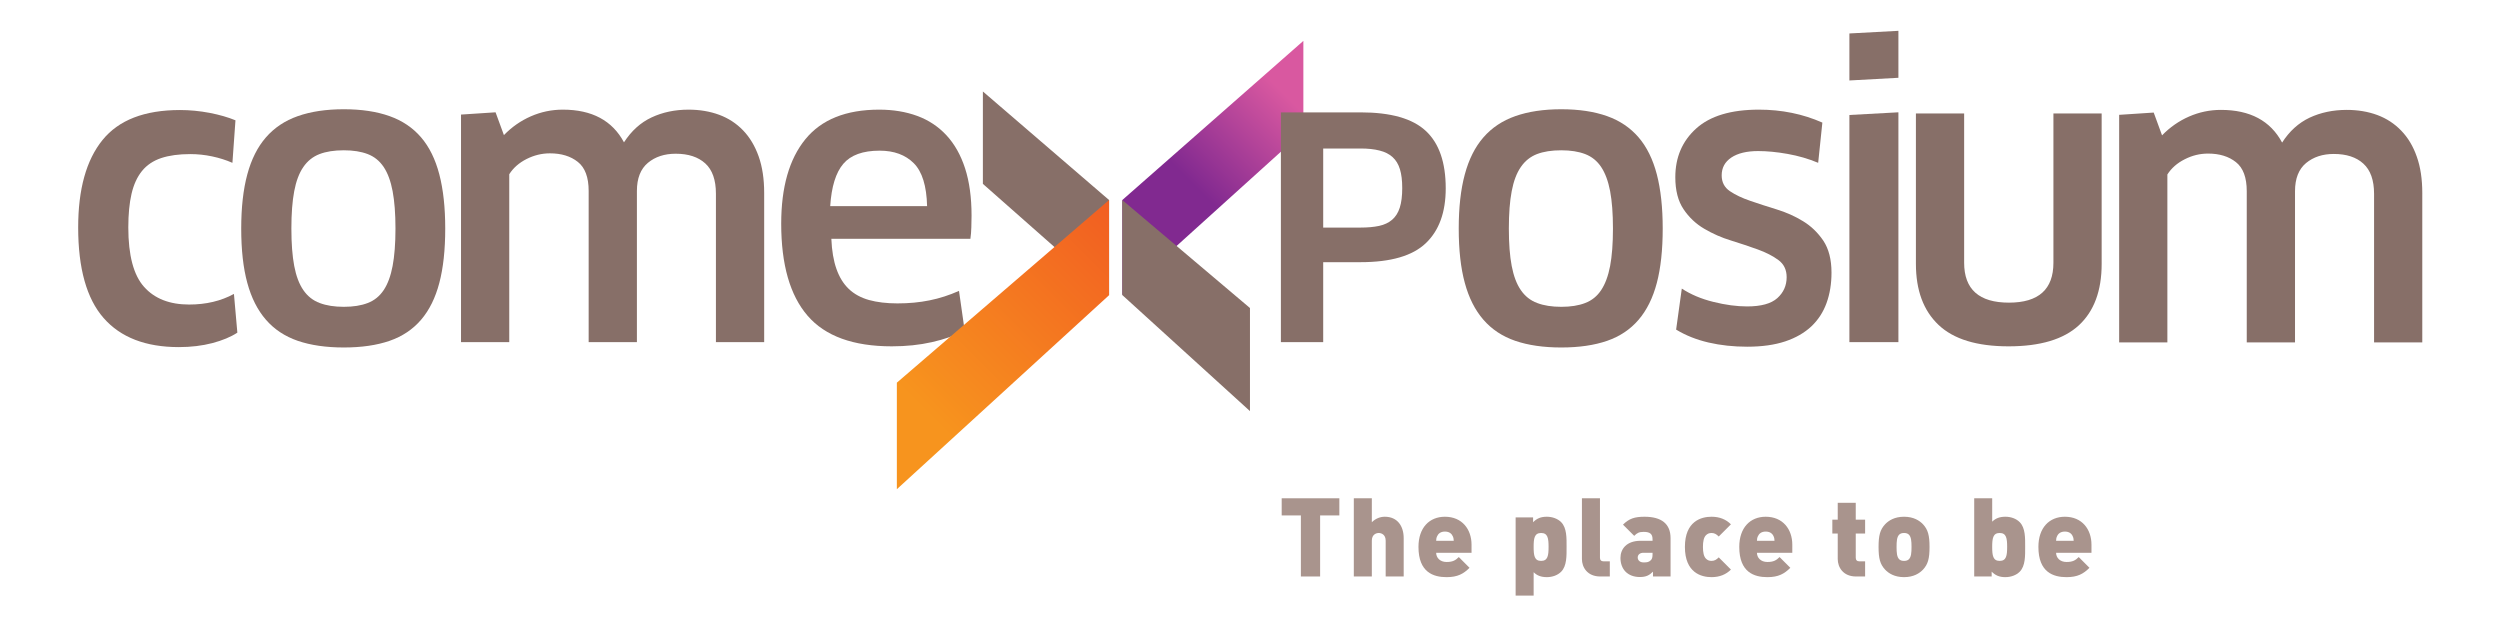 <?xml version="1.0" encoding="UTF-8" standalone="no"?>
<!-- Created with Inkscape (http://www.inkscape.org/) -->

<svg
   xmlns:dc="http://purl.org/dc/elements/1.1/"
   xmlns:cc="http://creativecommons.org/ns#"
   xmlns:rdf="http://www.w3.org/1999/02/22-rdf-syntax-ns#"
   xmlns:svg="http://www.w3.org/2000/svg"
   xmlns="http://www.w3.org/2000/svg"
   xmlns:xlink="http://www.w3.org/1999/xlink"
   xmlns:sodipodi="http://sodipodi.sourceforge.net/DTD/sodipodi-0.dtd"
   xmlns:inkscape="http://www.inkscape.org/namespaces/inkscape"
   width="800"
   height="200"
   id="svg7523"
   version="1.1"
   inkscape:version="0.48.2 r9819"
   sodipodi:docname="cxp_logo.svg"
   inkscape:export-filename="C:\Documents and Settings\Laurent T.LAURENT-11A161F\Bureau\cxp\cxp_logo.png"
   inkscape:export-xdpi="144"
   inkscape:export-ydpi="144">
  <defs
     id="defs7525">
    <clipPath
       id="clipPath5494"
       clipPathUnits="userSpaceOnUse">
      <path
         inkscape:connector-curvature="0"
         id="path5496"
         d="m 0,0 737.008,0 0,566.929 L 0,566.929 0,0 z" />
    </clipPath>
    <clipPath
       id="clipPath5466"
       clipPathUnits="userSpaceOnUse">
      <path
         inkscape:connector-curvature="0"
         id="path5468"
         d="m 0,0 737.008,0 0,566.929 L 0,566.929 0,0 z" />
    </clipPath>
    <linearGradient
       id="linearGradient5454"
       spreadMethod="pad"
       gradientTransform="matrix(21.133,21.133,21.133,-21.133,178.829,346.118)"
       gradientUnits="userSpaceOnUse"
       y2="0"
       x2="1"
       y1="0"
       x1="0">
      <stop
         id="stop5456"
         offset="0"
         style="stop-opacity:1;stop-color:#f7941e" />
      <stop
         id="stop5458"
         offset="1"
         style="stop-opacity:1;stop-color:#f15a22" />
    </linearGradient>
    <linearGradient
       id="linearGradient5426"
       spreadMethod="pad"
       gradientTransform="matrix(-9.126,-9.126,-9.126,9.126,223.866,368.922)"
       gradientUnits="userSpaceOnUse"
       y2="0"
       x2="1"
       y1="0"
       x1="0">
      <stop
         id="stop5428"
         offset="0"
         style="stop-opacity:1;stop-color:#d958a0" />
      <stop
         id="stop5430"
         offset="1"
         style="stop-opacity:1;stop-color:#812990" />
    </linearGradient>
    <linearGradient
       inkscape:collect="always"
       xlink:href="#linearGradient5426"
       id="linearGradient7750"
       gradientUnits="userSpaceOnUse"
       gradientTransform="matrix(-9.126,-9.126,-9.126,9.126,223.866,368.922)"
       spreadMethod="pad"
       x1="0"
       y1="0"
       x2="1"
       y2="0" />
    <linearGradient
       inkscape:collect="always"
       xlink:href="#linearGradient5454"
       id="linearGradient7752"
       gradientUnits="userSpaceOnUse"
       gradientTransform="matrix(21.133,21.133,21.133,-21.133,178.829,346.118)"
       spreadMethod="pad"
       x1="0"
       y1="0"
       x2="1"
       y2="0" />
  </defs>
  <sodipodi:namedview
     id="base"
     pagecolor="#ffffff"
     bordercolor="#666666"
     borderopacity="1.0"
     inkscape:pageopacity="0.0"
     inkscape:pageshadow="2"
     inkscape:zoom="1"
     inkscape:cx="332.20204"
     inkscape:cy="307.03862"
     inkscape:document-units="px"
     inkscape:current-layer="layer1"
     showgrid="false"
     fit-margin-top="0"
     fit-margin-left="0"
     fit-margin-right="0"
     fit-margin-bottom="0"
     inkscape:window-width="1920"
     inkscape:window-height="1174"
     inkscape:window-x="-4"
     inkscape:window-y="-4"
     inkscape:window-maximized="1" />
  <g
     inkscape:label="Calque 1"
     inkscape:groupmode="layer"
     id="layer1"
     transform="translate(-36.063,-639.401)">
    <g
       id="g7684"
       transform="matrix(2.555,0,0,2.555,-31.063,-700.857)">
      <g
         transform="matrix(1.25,0,0,-1.25,55.382,544.956)"
         id="g5398">
        <path
           id="path5400"
           style="fill:#876f68;fill-opacity:1;fill-rule:nonzero;stroke:none"
           d="m 0,0 c -0.636,0.278 -1.314,0.494 -2.036,0.645 -0.724,0.154 -1.453,0.23 -2.191,0.23 -1.141,0 -2.113,-0.134 -2.91,-0.398 -0.802,-0.271 -1.441,-0.7 -1.926,-1.297 -0.481,-0.597 -0.829,-1.356 -1.045,-2.282 -0.214,-0.928 -0.324,-2.051 -0.324,-3.372 0,-2.789 0.526,-4.777 1.58,-5.955 1.052,-1.181 2.558,-1.77 4.515,-1.77 1.695,0 3.193,0.355 4.489,1.064 l 0.342,-3.881 c -0.659,-0.432 -1.498,-0.781 -2.512,-1.048 -1.017,-0.264 -2.132,-0.4 -3.35,-0.4 -3.324,0 -5.835,0.972 -7.537,2.913 -1.701,1.941 -2.55,4.969 -2.55,9.077 0,3.831 0.811,6.752 2.436,8.755 1.623,2.006 4.212,3.009 7.765,3.009 0.99,0 1.979,-0.097 2.97,-0.285 C -1.295,4.813 -0.432,4.566 0.305,4.26 L 0,0 z"
           inkscape:connector-curvature="0" />
      </g>
      <g
         transform="matrix(1.25,0,0,-1.25,82.035,553.188)"
         id="g5402">
        <path
           id="path5404"
           style="fill:#876f68;fill-opacity:1;fill-rule:nonzero;stroke:none"
           d="m 0,0 c 0,-2.133 -0.197,-3.949 -0.591,-5.442 -0.393,-1.5 -1,-2.728 -1.826,-3.694 -0.826,-0.964 -1.878,-1.67 -3.161,-2.115 -1.28,-0.441 -2.808,-0.665 -4.585,-0.665 -1.775,0 -3.312,0.224 -4.607,0.665 -1.295,0.445 -2.359,1.151 -3.196,2.115 -0.838,0.966 -1.46,2.194 -1.866,3.694 -0.408,1.493 -0.609,3.309 -0.609,5.442 0,2.104 0.201,3.915 0.609,5.423 0.406,1.51 1.028,2.75 1.866,3.711 0.837,0.963 1.901,1.676 3.196,2.131 1.295,0.457 2.832,0.689 4.607,0.689 1.777,0 3.305,-0.232 4.585,-0.689 1.283,-0.455 2.335,-1.168 3.161,-2.131 C -1.591,8.173 -0.984,6.933 -0.591,5.423 -0.197,3.915 0,2.104 0,0 m -15.415,0 c 0,-1.498 0.095,-2.748 0.285,-3.749 0.19,-1.002 0.494,-1.809 0.912,-2.417 0.42,-0.611 0.965,-1.043 1.637,-1.293 0.674,-0.257 1.48,-0.382 2.418,-0.382 0.941,0 1.739,0.125 2.399,0.382 0.66,0.25 1.19,0.682 1.599,1.293 0.405,0.608 0.704,1.415 0.893,2.417 0.189,1.001 0.287,2.251 0.287,3.749 0,1.496 -0.098,2.746 -0.287,3.747 -0.189,1.004 -0.488,1.811 -0.893,2.418 -0.409,0.612 -0.939,1.04 -1.599,1.296 -0.66,0.253 -1.458,0.381 -2.399,0.381 -0.965,0 -1.775,-0.128 -2.433,-0.381 C -13.26,7.205 -13.798,6.777 -14.218,6.165 -14.636,5.558 -14.94,4.751 -15.13,3.747 -15.32,2.746 -15.415,1.496 -15.415,0"
           inkscape:connector-curvature="0" />
      </g>
      <g
         transform="matrix(1.25,0,0,-1.25,115.938,567.415)"
         id="g5406">
        <path
           id="path5408"
           style="fill:#876f68;fill-opacity:1;fill-rule:nonzero;stroke:none"
           d="m 0,0 0,14.883 c 0,1.369 -0.358,2.379 -1.066,3.025 -0.711,0.647 -1.698,0.971 -2.968,0.971 -1.116,0 -2.045,-0.302 -2.779,-0.911 -0.735,-0.613 -1.104,-1.553 -1.104,-2.82 l 0,-15.148 -4.834,0 0,15.148 c 0,1.372 -0.362,2.341 -1.086,2.912 -0.721,0.574 -1.655,0.858 -2.797,0.858 -0.813,0 -1.593,-0.191 -2.341,-0.57 -0.75,-0.38 -1.328,-0.888 -1.732,-1.524 l 0,-16.824 -4.834,0 0,22.802 3.462,0.227 0.837,-2.285 c 0.788,0.813 1.689,1.441 2.703,1.885 1.015,0.444 2.082,0.667 3.199,0.667 2.918,0 4.959,-1.092 6.128,-3.275 0.738,1.143 1.655,1.976 2.761,2.494 1.103,0.519 2.339,0.781 3.71,0.781 1.116,0 2.137,-0.173 3.067,-0.515 0.923,-0.342 1.722,-0.862 2.396,-1.561 0.671,-0.698 1.191,-1.568 1.56,-2.607 0.369,-1.042 0.553,-2.26 0.553,-3.655 L 4.835,0 0,0 z"
           inkscape:connector-curvature="0" />
      </g>
      <g
         transform="matrix(1.25,0,0,-1.25,137.963,567.939)"
         id="g5410">
        <path
           id="path5412"
           style="fill:#876f68;fill-opacity:1;fill-rule:nonzero;stroke:none"
           d="m 0,0 c -3.86,0 -6.671,1.022 -8.434,3.065 -1.764,2.04 -2.645,5.119 -2.645,9.229 0,3.655 0.805,6.474 2.417,8.45 1.611,1.98 4.079,2.971 7.402,2.971 1.398,0 2.666,-0.21 3.807,-0.627 1.141,-0.42 2.121,-1.068 2.931,-1.942 0.812,-0.877 1.433,-1.979 1.866,-3.312 0.431,-1.332 0.649,-2.912 0.649,-4.74 0,-0.356 -0.008,-0.742 -0.022,-1.158 -0.01,-0.419 -0.044,-0.812 -0.094,-1.164 l -13.932,0 c 0.049,-1.194 0.221,-2.202 0.513,-3.024 0.292,-0.829 0.707,-1.495 1.237,-2 0.534,-0.509 1.207,-0.876 2.018,-1.106 0.812,-0.225 1.766,-0.34 2.856,-0.34 1.142,0 2.213,0.099 3.216,0.305 1.001,0.202 1.985,0.519 2.95,0.95 L 7.305,1.559 C 6.343,1.077 5.243,0.695 4.014,0.419 2.782,0.138 1.443,0 0,0 m 3.538,14.047 c -0.049,2.027 -0.495,3.464 -1.334,4.3 -0.837,0.839 -1.979,1.258 -3.422,1.258 -1.676,0 -2.889,-0.438 -3.636,-1.314 C -5.603,17.417 -6.044,16 -6.169,14.047 l 9.707,0 z"
           inkscape:connector-curvature="0" />
      </g>
      <g
         transform="matrix(1.25,0,0,-1.25,-87.067,1003.095)"
         id="g5414">
        <g
           id="g5416">
          <g
             id="g5422">
            <g
               id="g5424">
              <path
                 id="path5432"
                 style="fill:url(#linearGradient7750);stroke:none"
                 d="m 203.121,362.783 0,-9.516 18.142,16.391 0,9.072 -18.142,-15.947 z"
                 inkscape:connector-curvature="0" />
            </g>
          </g>
        </g>
      </g>
      <g
         transform="matrix(1.25,0,0,-1.25,166.834,561.517)"
         id="g5434">
        <path
           id="path5436"
           style="fill:#876f68;fill-opacity:1;fill-rule:nonzero;stroke:none"
           d="m 0,0 12.792,-11.628 0,10.329 L 0,9.518 0,0 z"
           inkscape:connector-curvature="0" />
      </g>
      <g
         transform="matrix(1.25,0,0,-1.25,165.178,549.616)"
         id="g5438">
        <path
           id="path5440"
           style="fill:#876f68;fill-opacity:1;fill-rule:nonzero;stroke:none"
           d="m 0,0 -12.644,10.877 0,-9.257 L 0,-9.536 0,0 z"
           inkscape:connector-curvature="0" />
      </g>
      <g
         transform="matrix(1.25,0,0,-1.25,-87.067,1003.095)"
         id="g5442">
        <g
           id="g5444">
          <g
             id="g5450">
            <g
               id="g5452">
              <path
                 id="path5460"
                 style="fill:url(#linearGradient7752);stroke:none"
                 d="m 180.532,344.483 0,-10.674 21.262,19.438 0,9.536 -21.262,-18.3 z"
                 inkscape:connector-curvature="0" />
            </g>
          </g>
        </g>
      </g>
      <g
         transform="matrix(1.25,0,0,-1.25,-87.067,1003.095)"
         id="g5462">
        <g
           clip-path="url(#clipPath5466)"
           id="g5464">
          <g
             transform="translate(328.543,348.521)"
             id="g5470">
            <path
               id="path5472"
               style="fill:#876f68;fill-opacity:1;fill-rule:nonzero;stroke:none"
               d="m 0,0 0,14.883 c 0,1.369 -0.359,2.376 -1.072,3.025 -0.705,0.649 -1.698,0.971 -2.966,0.971 -1.118,0 -2.042,-0.305 -2.777,-0.911 -0.735,-0.612 -1.106,-1.552 -1.106,-2.819 l 0,-15.149 -4.836,0 0,15.149 c 0,1.369 -0.359,2.341 -1.085,2.911 -0.721,0.573 -1.65,0.857 -2.796,0.857 -0.811,0 -1.592,-0.189 -2.339,-0.573 -0.749,-0.376 -1.328,-0.887 -1.733,-1.52 l 0,-16.824 -4.831,0 0,22.799 3.462,0.228 0.836,-2.284 c 0.786,0.812 1.69,1.439 2.704,1.885 1.014,0.443 2.079,0.666 3.194,0.666 2.92,0 4.962,-1.089 6.131,-3.274 0.735,1.144 1.654,1.975 2.761,2.498 1.104,0.513 2.341,0.776 3.71,0.776 1.114,0 2.139,-0.171 3.066,-0.513 0.926,-0.344 1.721,-0.864 2.394,-1.562 0.676,-0.698 1.199,-1.566 1.561,-2.606 0.373,-1.041 0.553,-2.26 0.553,-3.656 L 4.831,0 0,0 z"
               inkscape:connector-curvature="0" />
          </g>
          <g
             transform="translate(235.527,363.953)"
             id="g5474">
            <path
               id="path5476"
               style="fill:#876f68;fill-opacity:1;fill-rule:nonzero;stroke:none"
               d="m 0,0 c 0,-2.393 -0.664,-4.225 -1.996,-5.494 -1.33,-1.27 -3.508,-1.902 -6.538,-1.902 l -3.743,0 0,-8.013 -4.239,0 0,23.023 7.982,0 c 3.03,0 5.208,-0.617 6.538,-1.859 C -0.664,4.518 0,2.6 0,0 m -4.358,0.032 c 0,0.756 -0.076,1.387 -0.231,1.887 -0.154,0.502 -0.396,0.907 -0.737,1.213 -0.337,0.307 -0.772,0.527 -1.307,0.658 -0.53,0.137 -1.164,0.204 -1.901,0.204 l -3.743,0 0,-7.923 3.743,0 c 0.714,0 1.334,0.055 1.857,0.168 0.526,0.113 0.957,0.319 1.305,0.614 0.348,0.298 0.604,0.703 0.767,1.213 0.164,0.513 0.247,1.167 0.247,1.966"
               inkscape:connector-curvature="0" />
          </g>
          <g
             transform="translate(257.268,359.925)"
             id="g5478">
            <path
               id="path5480"
               style="fill:#876f68;fill-opacity:1;fill-rule:nonzero;stroke:none"
               d="m 0,0 c 0,-2.133 -0.196,-3.949 -0.588,-5.442 -0.394,-1.5 -1.002,-2.728 -1.827,-3.694 -0.825,-0.964 -1.876,-1.67 -3.158,-2.115 -1.283,-0.441 -2.811,-0.665 -4.591,-0.665 -1.777,0 -3.312,0.224 -4.605,0.665 -1.295,0.445 -2.36,1.151 -3.196,2.115 -0.839,0.966 -1.459,2.194 -1.865,3.694 -0.408,1.493 -0.608,3.309 -0.608,5.442 0,2.104 0.2,3.915 0.608,5.423 0.406,1.51 1.026,2.75 1.865,3.711 0.836,0.963 1.901,1.676 3.196,2.131 1.293,0.457 2.828,0.689 4.605,0.689 1.78,0 3.308,-0.232 4.591,-0.689 C -4.291,10.81 -3.24,10.097 -2.415,9.134 -1.59,8.173 -0.982,6.933 -0.588,5.423 -0.196,3.915 0,2.104 0,0 m -15.416,0 c 0,-1.498 0.094,-2.748 0.286,-3.749 0.191,-1.002 0.493,-1.809 0.914,-2.417 0.418,-0.611 0.962,-1.043 1.637,-1.293 0.668,-0.257 1.477,-0.382 2.415,-0.382 0.941,0 1.74,0.125 2.399,0.382 0.66,0.25 1.194,0.682 1.6,1.293 0.403,0.608 0.705,1.415 0.896,2.417 0.189,1.001 0.284,2.251 0.284,3.749 0,1.496 -0.095,2.746 -0.284,3.747 -0.191,1.004 -0.493,1.811 -0.896,2.418 -0.406,0.612 -0.94,1.04 -1.6,1.296 -0.659,0.253 -1.458,0.381 -2.399,0.381 -0.965,0 -1.777,-0.128 -2.436,-0.381 C -13.259,7.205 -13.798,6.777 -14.216,6.165 -14.637,5.558 -14.939,4.751 -15.13,3.747 -15.322,2.746 -15.416,1.496 -15.416,0"
               inkscape:connector-curvature="0" />
          </g>
          <g
             transform="translate(274.18,355.51)"
             id="g5482">
            <path
               id="path5484"
               style="fill:#876f68;fill-opacity:1;fill-rule:nonzero;stroke:none"
               d="m 0,0 c 0,-1.118 -0.166,-2.134 -0.496,-3.044 -0.331,-0.914 -0.839,-1.697 -1.523,-2.343 -0.687,-0.644 -1.56,-1.149 -2.625,-1.505 -1.069,-0.355 -2.337,-0.531 -3.805,-0.531 -1.374,0 -2.662,0.138 -3.867,0.418 -1.204,0.279 -2.291,0.711 -3.252,1.296 l 0.569,4.11 c 0.887,-0.583 1.94,-1.032 3.16,-1.333 1.219,-0.305 2.346,-0.455 3.39,-0.455 1.392,0 2.401,0.277 3.021,0.833 0.623,0.561 0.934,1.261 0.934,2.098 0,0.733 -0.272,1.305 -0.818,1.711 -0.547,0.404 -1.236,0.763 -2.075,1.067 -0.839,0.304 -1.733,0.6 -2.682,0.896 -0.948,0.287 -1.846,0.686 -2.685,1.18 -0.837,0.491 -1.526,1.145 -2.072,1.958 -0.547,0.813 -0.823,1.878 -0.823,3.198 0,2.004 0.701,3.636 2.097,4.891 1.394,1.257 3.489,1.885 6.278,1.885 2.286,0 4.404,-0.433 6.359,-1.297 l -0.42,-4.031 c -0.965,0.405 -1.984,0.7 -3.062,0.892 -1.079,0.192 -2.063,0.286 -2.951,0.286 -1.143,0 -2.035,-0.216 -2.685,-0.646 -0.647,-0.433 -0.97,-1.028 -0.97,-1.79 0,-0.685 0.274,-1.209 0.821,-1.582 0.544,-0.366 1.221,-0.691 2.037,-0.968 0.809,-0.28 1.692,-0.566 2.644,-0.858 0.951,-0.288 1.832,-0.684 2.645,-1.18 0.812,-0.492 1.487,-1.148 2.04,-1.959 C -0.277,2.383 0,1.318 0,0"
               inkscape:connector-curvature="0" />
          </g>
        </g>
      </g>
      <g
         transform="matrix(1.25,0,0,-1.25,257.899,567.415)"
         id="g5486">
        <path
           id="path5488"
           style="fill:#876f68;fill-opacity:1;fill-rule:nonzero;stroke:none"
           d="M 0,0 0,22.761 4.911,23.029 4.911,0 0,0 z"
           inkscape:connector-curvature="0" />
      </g>
      <g
         transform="matrix(1.25,0,0,-1.25,-87.067,1003.095)"
         id="g5490">
        <g
           clip-path="url(#clipPath5494)"
           id="g5492">
          <g
             transform="translate(301.249,356.385)"
             id="g5498">
            <path
               id="path5500"
               style="fill:#876f68;fill-opacity:1;fill-rule:nonzero;stroke:none"
               d="m 0,0 c 0,-2.689 -0.76,-4.74 -2.282,-6.151 -1.523,-1.406 -3.872,-2.11 -7.041,-2.11 -3.173,0 -5.515,0.717 -7.024,2.151 -1.512,1.433 -2.264,3.469 -2.264,6.11 l 0,15.072 4.833,0 0,-14.958 c 0,-2.663 1.496,-3.997 4.49,-3.997 2.971,0 4.455,1.334 4.455,3.997 l 0,14.958 4.833,0 L 0,0 z"
               inkscape:connector-curvature="0" />
          </g>
        </g>
      </g>
      <g
         transform="matrix(1.25,0,0,-1.25,257.899,528.753)"
         id="g5502">
        <path
           id="path5504"
           style="fill:#876f68;fill-opacity:1;fill-rule:nonzero;stroke:none"
           d="m 0,0 4.911,0.264 0,-4.706 L 0,-4.71 0,0 z"
           inkscape:connector-curvature="0" />
      </g>
      <g
         transform="matrix(1.25,0,0,-1.25,191.61,589.117)"
         id="g5506">
        <path
           id="path5508"
           style="fill:#a9948d;fill-opacity:1;fill-rule:nonzero;stroke:none"
           d="m 0,0 0,-6.118 -1.927,0 0,6.118 -1.924,0 0,1.718 5.778,0 L 1.927,0 0,0 z"
           inkscape:connector-curvature="0" />
      </g>
      <g
         transform="matrix(1.25,0,0,-1.25,199.821,596.765)"
         id="g5518">
        <path
           id="path5520"
           style="fill:#a9948d;fill-opacity:1;fill-rule:nonzero;stroke:none"
           d="m 0,0 0,3.588 c 0,0.638 -0.463,0.771 -0.694,0.771 -0.233,0 -0.693,-0.133 -0.693,-0.771 l 0,-3.588 -1.805,0 0,7.837 1.805,0 0,-2.4 c 0.375,0.375 0.848,0.55 1.297,0.55 1.277,0 1.895,-0.947 1.895,-2.145 L 1.805,0 0,0 z"
           inkscape:connector-curvature="0" />
      </g>
      <g
         transform="matrix(1.25,0,0,-1.25,206.144,593.795)"
         id="g5522">
        <path
           id="path5524"
           style="fill:#a9948d;fill-opacity:1;fill-rule:nonzero;stroke:none"
           d="m 0,0 c 0,-0.483 0.373,-0.923 1.044,-0.923 0.629,0 0.904,0.176 1.224,0.494 l 1.076,-1.078 c -0.604,-0.604 -1.198,-0.935 -2.3,-0.935 -1.309,0 -2.816,0.473 -2.816,3.027 0,1.936 1.099,3.026 2.65,3.026 1.719,0 2.667,-1.253 2.667,-2.806 L 3.545,0 0,0 z M 1.662,1.662 C 1.553,1.917 1.309,2.125 0.878,2.125 0.452,2.125 0.21,1.917 0.099,1.662 0.023,1.508 0,1.345 0,1.201 l 1.761,0 c 0,0.144 -0.023,0.307 -0.099,0.461"
           inkscape:connector-curvature="0" />
      </g>
      <g
         transform="matrix(1.25,0,0,-1.25,221.793,596.174)"
         id="g5526">
        <path
           id="path5528"
           style="fill:#a9948d;fill-opacity:1;fill-rule:nonzero;stroke:none"
           d="m 0,0 c -0.341,-0.34 -0.86,-0.538 -1.431,-0.538 -0.583,0 -0.989,0.163 -1.321,0.495 l 0,-2.344 -1.805,0 0,7.835 1.75,0 0,-0.483 c 0.362,0.362 0.749,0.55 1.367,0.55 0.571,0 1.099,-0.199 1.44,-0.539 C 0.583,4.392 0.548,3.359 0.548,2.489 0.548,1.619 0.583,0.584 0,0 m -2.003,3.886 c -0.673,0 -0.749,-0.539 -0.749,-1.397 0,-0.859 0.076,-1.4 0.749,-1.4 0.671,0 0.747,0.541 0.747,1.4 0,0.858 -0.076,1.397 -0.747,1.397"
           inkscape:connector-curvature="0" />
      </g>
      <g
         transform="matrix(1.25,0,0,-1.25,226.699,596.765)"
         id="g5530">
        <path
           id="path5532"
           style="fill:#a9948d;fill-opacity:1;fill-rule:nonzero;stroke:none"
           d="m 0,0 c -1.309,0 -1.839,0.935 -1.839,1.75 l 0,6.087 1.807,0 0,-5.955 c 0,-0.231 0.12,-0.364 0.362,-0.364 l 0.626,0 L 0.956,0 0,0 z"
           inkscape:connector-curvature="0" />
      </g>
      <g
         transform="matrix(1.25,0,0,-1.25,233.3,596.765)"
         id="g5534">
        <path
           id="path5536"
           style="fill:#a9948d;fill-opacity:1;fill-rule:nonzero;stroke:none"
           d="m 0,0 0,0.484 c -0.364,-0.362 -0.692,-0.538 -1.321,-0.538 -0.594,0 -1.09,0.197 -1.419,0.526 -0.342,0.342 -0.519,0.838 -0.519,1.388 0,0.892 0.606,1.717 2.014,1.717 l 1.201,0 0,0.154 c 0,0.539 -0.265,0.739 -0.89,0.739 -0.463,0 -0.663,-0.111 -0.947,-0.398 l -1.124,1.123 c 0.606,0.604 1.156,0.792 2.157,0.792 1.696,0 2.609,-0.705 2.609,-2.145 L 1.761,0 0,0 z m -0.044,2.376 -0.915,0 c -0.35,0 -0.571,-0.196 -0.571,-0.472 0,-0.265 0.198,-0.495 0.596,-0.495 0.351,0 0.517,0.033 0.715,0.22 0.131,0.121 0.175,0.307 0.175,0.593 l 0,0.154 z"
           inkscape:connector-curvature="0" />
      </g>
      <g
         transform="matrix(1.25,0,0,-1.25,240.628,596.847)"
         id="g5538">
        <path
           id="path5540"
           style="fill:#a9948d;fill-opacity:1;fill-rule:nonzero;stroke:none"
           d="m 0,0 c -1.023,0 -2.664,0.44 -2.664,3.027 0,2.585 1.641,3.026 2.664,3.026 0.825,0 1.463,-0.274 1.947,-0.76 L 0.726,4.071 C 0.495,4.304 0.297,4.424 0,4.424 -0.242,4.424 -0.408,4.348 -0.562,4.192 -0.77,3.975 -0.857,3.587 -0.857,3.027 -0.857,2.464 -0.77,2.079 -0.562,1.86 -0.408,1.704 -0.242,1.628 0,1.628 c 0.297,0 0.495,0.121 0.726,0.354 L 1.947,0.759 C 1.463,0.274 0.825,0 0,0"
           inkscape:connector-curvature="0" />
      </g>
      <g
         transform="matrix(1.25,0,0,-1.25,246.321,593.795)"
         id="g5542">
        <path
           id="path5544"
           style="fill:#a9948d;fill-opacity:1;fill-rule:nonzero;stroke:none"
           d="m 0,0 c 0,-0.483 0.373,-0.923 1.046,-0.923 0.625,0 0.899,0.176 1.22,0.494 L 3.344,-1.507 C 2.74,-2.111 2.146,-2.442 1.046,-2.442 c -1.313,0 -2.818,0.473 -2.818,3.027 0,1.936 1.099,3.026 2.65,3.026 1.717,0 2.664,-1.253 2.664,-2.806 L 3.542,0 0,0 z M 1.662,1.662 C 1.551,1.917 1.309,2.125 0.878,2.125 0.449,2.125 0.21,1.917 0.099,1.662 0.021,1.508 0,1.345 0,1.201 l 1.758,0 c 0,0.144 -0.02,0.307 -0.096,0.461"
           inkscape:connector-curvature="0" />
      </g>
      <g
         transform="matrix(1.25,0,0,-1.25,258.735,596.765)"
         id="g5546">
        <path
           id="path5548"
           style="fill:#a9948d;fill-opacity:1;fill-rule:nonzero;stroke:none"
           d="m 0,0 c -1.309,0 -1.837,0.935 -1.837,1.75 l 0,2.553 -0.541,0 0,1.388 0.541,0 0,1.695 1.805,0 0,-1.695 0.938,0 0,-1.388 -0.938,0 0,-2.421 c 0,-0.231 0.12,-0.364 0.362,-0.364 l 0.576,0 L 0.906,0 0,0 z"
           inkscape:connector-curvature="0" />
      </g>
      <g
         transform="matrix(1.25,0,0,-1.25,267.124,595.898)"
         id="g5550">
        <path
           id="path5552"
           style="fill:#a9948d;fill-opacity:1;fill-rule:nonzero;stroke:none"
           d="m 0,0 c -0.353,-0.375 -0.945,-0.759 -1.904,-0.759 -0.958,0 -1.551,0.384 -1.903,0.759 -0.496,0.539 -0.65,1.101 -0.65,2.267 0,1.156 0.154,1.727 0.65,2.266 0.352,0.374 0.945,0.76 1.903,0.76 0.959,0 1.551,-0.386 1.904,-0.76 C 0.496,3.994 0.65,3.423 0.65,2.267 0.65,1.101 0.496,0.539 0,0 M -1.42,3.5 C -1.53,3.609 -1.685,3.665 -1.904,3.665 -2.125,3.665 -2.277,3.609 -2.39,3.5 -2.62,3.268 -2.653,2.85 -2.653,2.267 c 0,-0.585 0.033,-1.003 0.263,-1.233 0.113,-0.11 0.265,-0.166 0.486,-0.166 0.219,0 0.374,0.056 0.484,0.166 0.231,0.23 0.265,0.648 0.265,1.233 0,0.583 -0.034,1.001 -0.265,1.233"
           inkscape:connector-curvature="0" />
      </g>
      <g
         transform="matrix(1.25,0,0,-1.25,279.224,596.174)"
         id="g5554">
        <path
           id="path5556"
           style="fill:#a9948d;fill-opacity:1;fill-rule:nonzero;stroke:none"
           d="m 0,0 c -0.339,-0.34 -0.869,-0.538 -1.44,-0.538 -0.618,0 -1.003,0.187 -1.365,0.55 l 0,-0.484 -1.749,0 0,7.836 1.802,0 0,-2.344 c 0.332,0.33 0.738,0.495 1.323,0.495 0.572,0 1.09,-0.199 1.429,-0.539 C 0.585,4.392 0.551,3.359 0.551,2.489 0.551,1.619 0.585,0.584 0,0 m -2.003,3.886 c -0.67,0 -0.749,-0.539 -0.749,-1.397 0,-0.859 0.079,-1.4 0.749,-1.4 0.673,0 0.749,0.541 0.749,1.4 0,0.858 -0.076,1.397 -0.749,1.397"
           inkscape:connector-curvature="0" />
      </g>
      <g
         transform="matrix(1.25,0,0,-1.25,283.787,593.795)"
         id="g5558">
        <path
           id="path5560"
           style="fill:#a9948d;fill-opacity:1;fill-rule:nonzero;stroke:none"
           d="m 0,0 c 0,-0.483 0.373,-0.923 1.046,-0.923 0.627,0 0.902,0.176 1.222,0.494 L 3.344,-1.507 C 2.74,-2.111 2.148,-2.442 1.046,-2.442 c -1.311,0 -2.818,0.473 -2.818,3.027 0,1.936 1.101,3.026 2.655,3.026 1.714,0 2.662,-1.253 2.662,-2.806 L 3.545,0 0,0 z M 1.662,1.662 C 1.553,1.917 1.311,2.125 0.883,2.125 0.452,2.125 0.21,1.917 0.099,1.662 0.021,1.508 0,1.345 0,1.201 l 1.761,0 c 0,0.144 -0.021,0.307 -0.099,0.461"
           inkscape:connector-curvature="0" />
      </g>
    </g>
  </g>
</svg>
